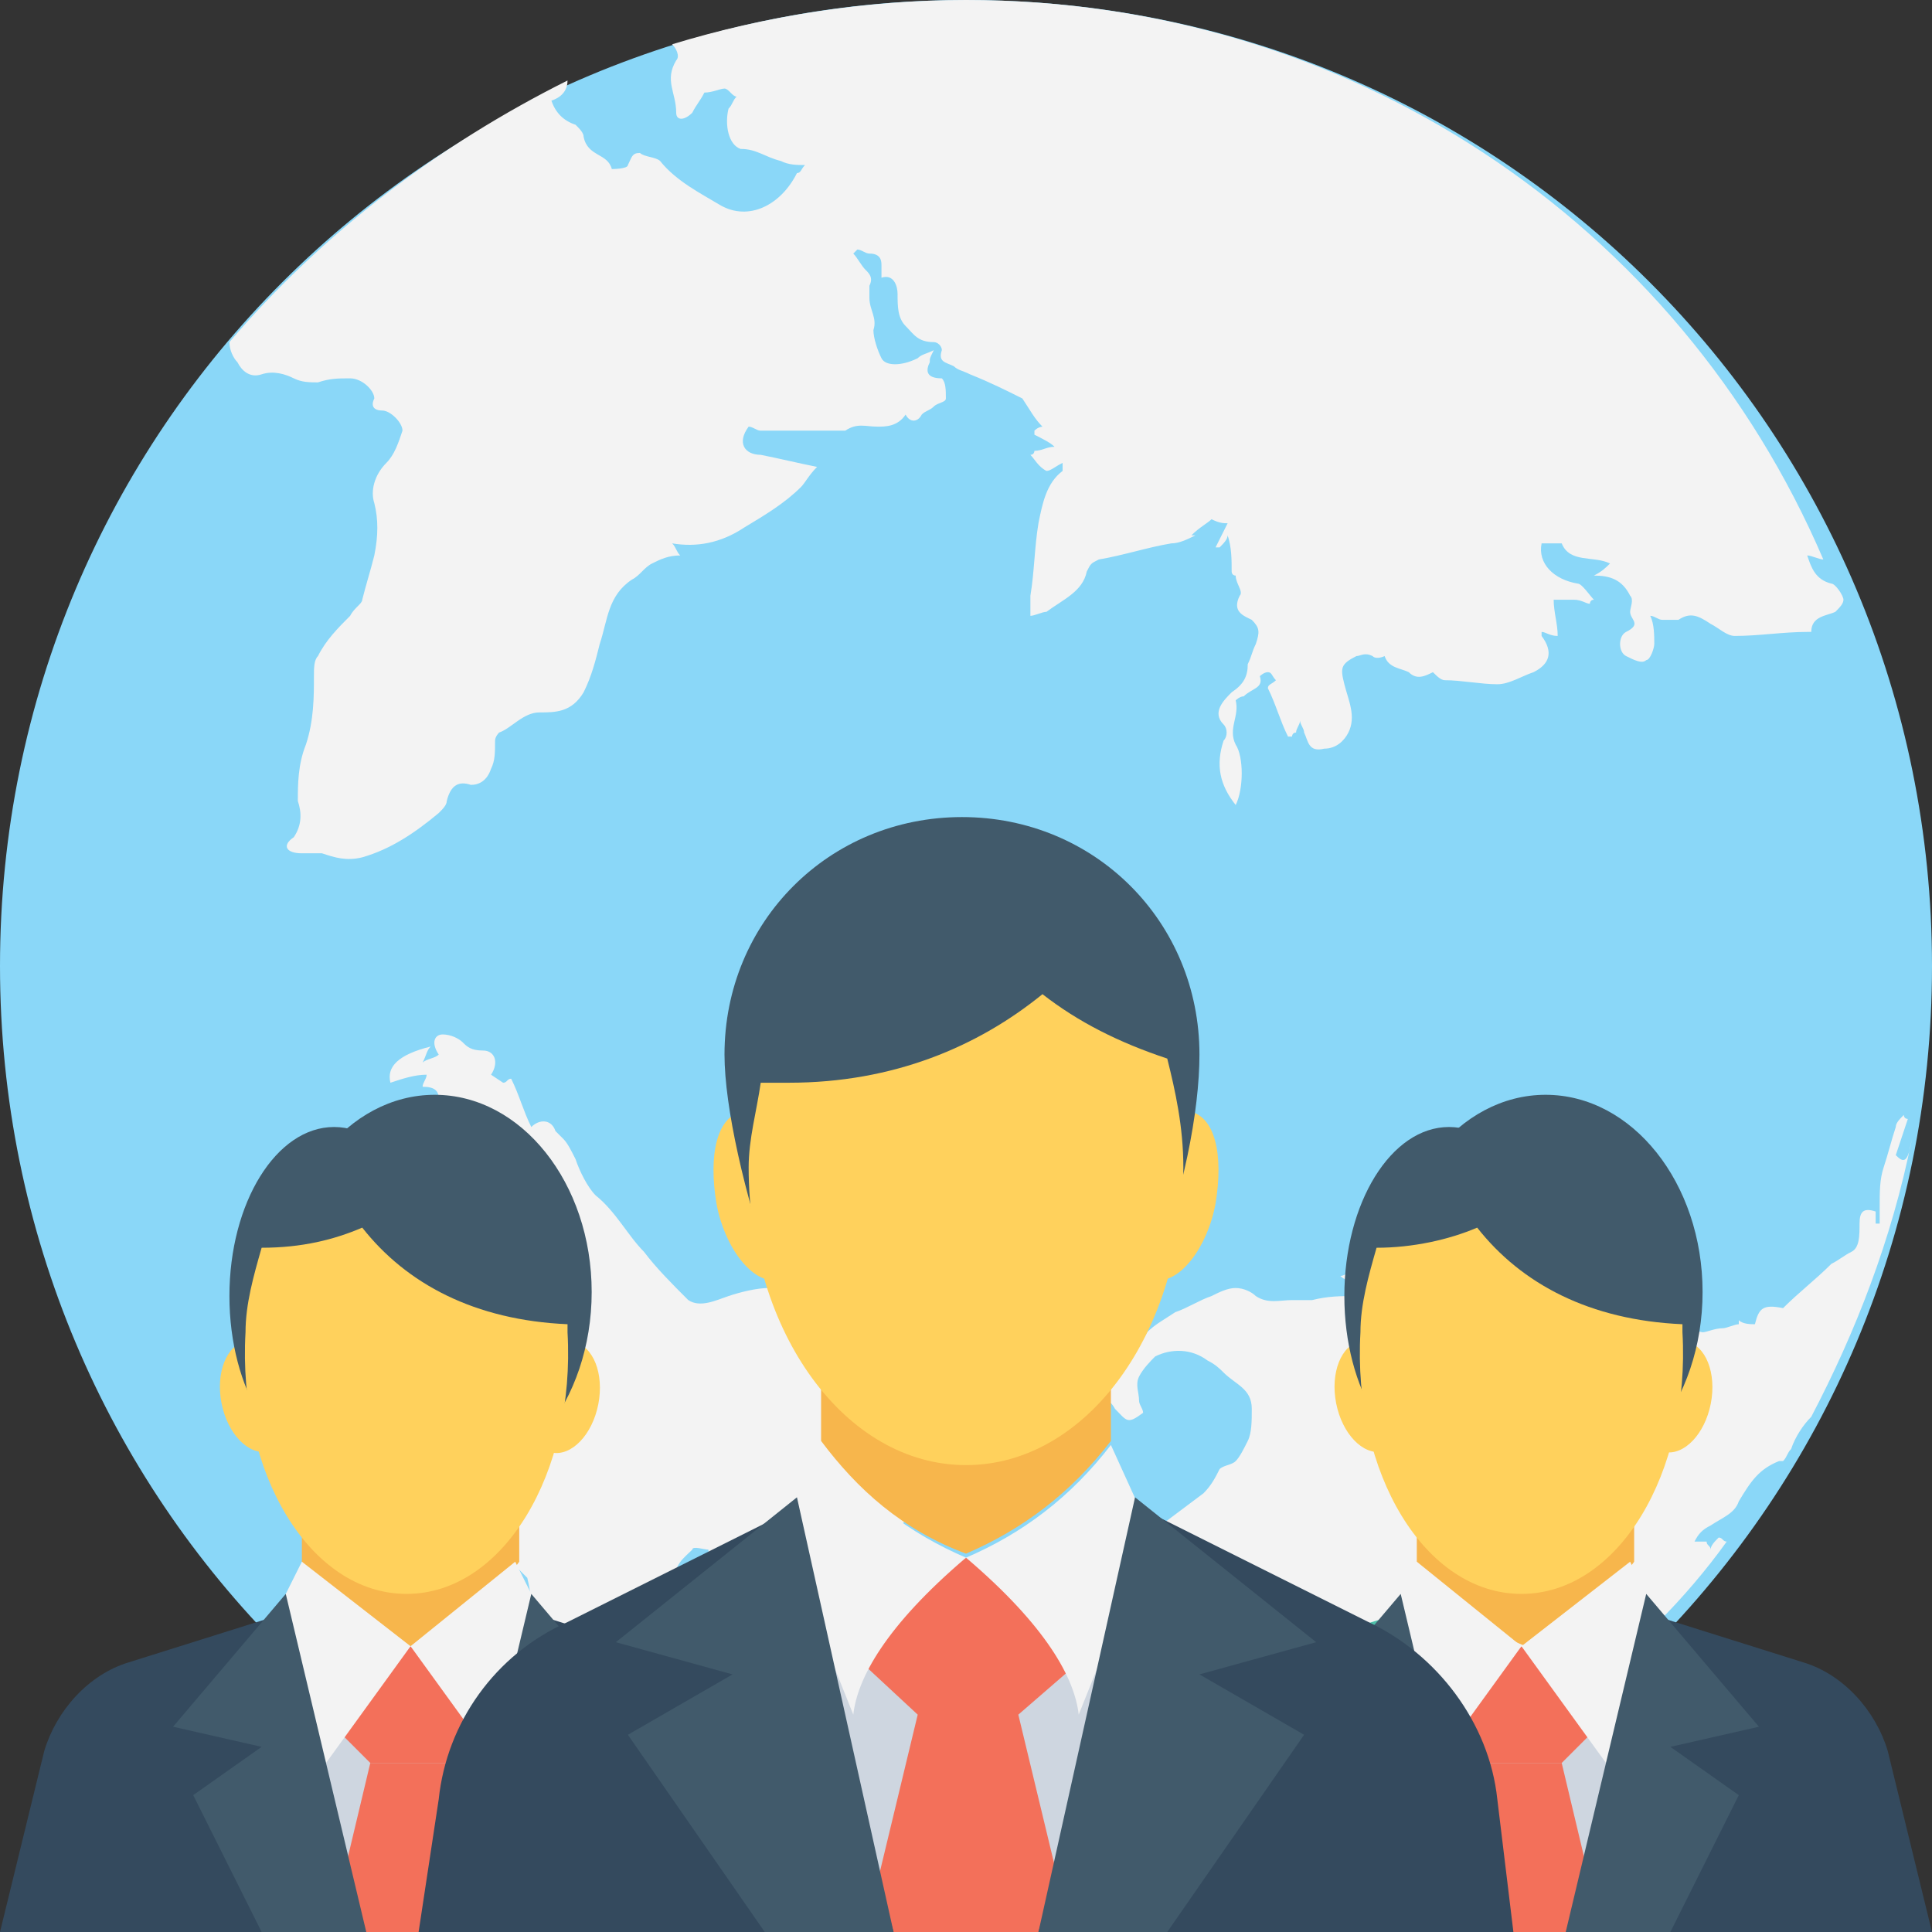 <?xml version="1.0" encoding="iso-8859-1"?>
<!-- Generator: Adobe Illustrator 19.0.0, SVG Export Plug-In . SVG Version: 6.00 Build 0)  -->
<svg version="1.1" id="Layer_1" xmlns="http://www.w3.org/2000/svg" xmlns:xlink="http://www.w3.org/1999/xlink" x="0px" y="0px"
	 viewBox="0 0 512 512" style="enable-background:new 0 0 512 512;" xml:space="preserve">
<rect x="0" y="0" width="512" height="512" fill="#333333" stroke="none"/>
<path style="fill:#8AD7F8;" d="M256,512C114.133,512,0,397.867,0,256S114.133,0,256,0s256,114.133,256,256S397.867,512,256,512z"/>
<g>
	<path style="fill:#F3F3F3;" d="M256,0c-26.667,0-53.333,4.267-77.867,11.733c1.067,1.067,2.133,3.2,1.067,4.267
		c-3.2,5.333,0,8.533,0,13.867c0,2.133,2.133,2.133,4.267,0c1.067-2.133,2.133-3.2,3.2-5.333c2.133,0,4.267-1.067,5.333-1.067
		c1.067,0,2.133,2.133,3.2,2.133c-1.067,1.067-1.067,2.133-2.133,3.2c-1.067,4.267,0,9.6,3.2,10.667c4.267,0,6.4,2.133,10.667,3.2
		c2.133,1.067,4.267,1.067,6.4,1.067c-1.067,1.067-1.067,2.133-2.133,2.133c-4.267,8.533-12.8,12.8-20.267,8.533
		c-5.333-3.2-11.733-6.4-16-11.733c-1.067-1.067-4.267-1.067-5.333-2.133c-2.133,0-2.133,1.067-3.2,3.2
		c0,1.067-4.267,1.067-4.267,1.067c-1.067-4.267-6.4-3.2-7.467-8.533c0-1.067-1.067-2.133-2.133-3.2c-3.2-1.067-5.333-3.2-6.4-6.4
		c3.2-1.067,4.267-3.2,4.267-5.333C116.267,38.4,85.333,61.867,60.8,90.667c0,2.133,1.067,4.267,2.133,5.333
		c1.067,2.133,3.2,4.267,6.4,3.2c3.2-1.067,6.4,0,8.533,1.067c2.133,1.067,4.267,1.067,6.4,1.067c3.2-1.067,5.333-1.067,8.533-1.067
		c3.2,0,6.4,3.2,6.4,5.333c-1.067,2.133,0,3.2,2.133,3.2s5.333,3.2,5.333,5.333c-1.067,3.2-2.133,6.4-4.267,8.533
		c-3.2,3.2-4.267,7.467-3.2,10.667c1.067,4.267,1.067,8.533,0,13.867c-1.067,4.267-2.133,7.467-3.2,11.733
		c0,1.067-2.133,2.133-3.2,4.267c-3.2,3.2-6.4,6.4-8.533,10.667c-1.067,1.067-1.067,3.2-1.067,5.333c0,5.333,0,11.733-2.133,18.133
		c-2.133,5.333-2.133,10.667-2.133,14.933c1.067,3.2,1.067,6.4-1.067,9.6c-3.2,2.133-2.133,4.267,2.133,4.267
		c2.133,0,4.267,0,5.333,0c3.2,1.067,6.4,2.133,10.667,1.067c7.467-2.133,13.867-6.4,20.267-11.733
		c1.067-1.067,2.133-2.133,2.133-3.2c1.067-4.267,3.2-5.333,6.4-4.267c2.133,0,4.267-1.067,5.333-4.267
		c1.067-2.133,1.067-4.267,1.067-7.467c0-1.067,1.067-2.133,1.067-2.133c3.2-1.067,6.4-5.333,10.667-5.333s8.533,0,11.733-5.333
		c2.133-4.267,3.2-8.533,4.267-12.8c2.133-6.4,2.133-12.8,8.533-17.067c2.133-1.067,3.2-3.2,5.333-4.267
		c2.133-1.067,4.267-2.133,7.467-2.133c-1.067-1.067-1.067-2.133-2.133-3.2c6.4,1.067,12.8,0,19.2-4.267
		c5.333-3.2,10.667-6.4,14.933-10.667c1.067-1.067,2.133-3.2,4.267-5.333c-5.333-1.067-9.6-2.133-14.933-3.2
		c-4.267,0-6.4-3.2-3.2-7.467c1.067,0,2.133,1.067,3.2,1.067c6.4,0,12.8,0,20.267,0c1.067,0,2.133,0,2.133,0
		c3.2-2.133,5.333-1.067,8.533-1.067c2.133,0,5.333,0,7.467-3.2c1.067,2.133,3.2,2.133,4.267,0c1.067-1.067,2.133-1.067,3.2-2.133
		c1.067-1.067,3.2-1.067,3.2-2.133c0-2.133,0-4.267-1.067-5.333c-4.267,0-4.267-2.133-3.2-4.267c0-1.067,0-1.067,1.067-3.2
		c-2.133,1.067-3.2,1.067-4.267,2.133c-4.267,2.133-8.533,2.133-9.6,0s-2.133-5.333-2.133-7.467c1.067-3.2-1.067-5.333-1.067-8.533
		c0-1.067,0-2.133,0-3.2c1.067-2.133,0-3.2-1.067-4.267c-1.067-1.067-2.133-3.2-3.2-4.267l1.067-1.067
		c1.067,0,2.133,1.067,3.2,1.067c3.2,0,3.2,2.133,3.2,3.2s0,2.133,0,3.2c3.2-1.067,4.267,2.133,4.267,4.267c0,3.2,0,6.4,2.133,8.533
		c2.133,2.133,3.2,4.267,7.467,4.267c1.067,0,2.133,1.067,2.133,2.133c-1.067,3.2,1.067,3.2,3.2,4.267
		c1.067,1.067,2.133,1.067,4.267,2.133c5.333,2.133,9.6,4.267,13.867,6.4c2.133,3.2,3.2,5.333,5.333,7.467c0,0-1.067,0-2.133,1.067
		c0,0,0,0,0,1.067c2.133,1.067,4.267,2.133,5.333,3.2c-2.133,0-3.2,1.067-5.333,1.067c0,0,0,1.067-1.067,1.067
		c1.067,1.067,2.133,3.2,4.267,4.267c1.067,0,2.133-1.067,4.267-2.133c0,1.067,0,1.067,0,2.133c-4.267,3.2-5.333,8.533-6.4,13.867
		c-1.067,6.4-1.067,12.8-2.133,19.2c0,2.133,0,3.2,0,5.333c1.067,0,3.2-1.067,4.267-1.067l0,0c4.267-3.2,9.6-5.333,10.667-10.667
		c1.067-2.133,1.067-2.133,3.2-3.2c6.4-1.067,12.8-3.2,19.2-4.267c2.133,0,4.267-1.067,6.4-2.133c0,0,0,0-1.067,0
		c2.133-2.133,4.267-3.2,5.333-4.267c2.133,1.067,3.2,1.067,4.267,1.067c-1.067,2.133-2.133,4.267-3.2,6.4h1.067
		c1.067-1.067,2.133-2.133,2.133-3.2c1.067,3.2,1.067,6.4,1.067,9.6c0,0,0,1.067,1.067,1.067c0,2.133,2.133,4.267,1.067,5.333
		c-2.133,4.267,1.067,5.333,3.2,6.4c2.133,2.133,2.133,3.2,1.067,6.4c-1.067,2.133-1.067,3.2-2.133,5.333
		c0,3.2-1.067,5.333-4.267,7.467c-2.133,2.133-5.333,5.333-2.133,8.533c1.067,1.067,1.067,3.2,0,4.267
		c-2.133,6.4-1.067,11.733,3.2,17.067c2.133-4.267,2.133-12.8,0-16c-2.133-4.267,1.067-7.467,0-11.733c0,0,1.067-1.067,2.133-1.067
		c2.133-2.133,5.333-2.133,4.267-5.333c0,0,1.067-1.067,2.133-1.067c1.067,0,1.067,1.067,2.133,2.133
		c-1.067,1.067-2.133,1.067-2.133,2.133c2.133,4.267,3.2,8.533,5.333,12.8h1.067c0,0,0-1.067,1.067-1.067
		c0-1.067,1.067-2.133,1.067-3.2c0,1.067,1.067,2.133,1.067,3.2c1.067,2.133,1.067,5.333,5.333,4.267c3.2,0,5.333-2.133,6.4-4.267
		c2.133-4.267,0-8.533-1.067-12.8c-1.067-4.267-1.067-5.333,3.2-7.467c1.067,0,2.133-1.067,4.267,0c1.067,1.067,3.2,0,3.2,0
		c1.067,3.2,4.267,3.2,6.4,4.267c2.133,2.133,4.267,1.067,6.4,0c1.067,1.067,2.133,2.133,3.2,2.133c4.267,0,9.6,1.067,13.867,1.067
		c3.2,0,6.4-2.133,9.6-3.2c4.267-2.133,5.333-5.333,2.133-9.6v-1.067c1.067,0,2.133,1.067,4.267,1.067c0-3.2-1.067-6.4-1.067-9.6
		c2.133,0,3.2,0,5.333,0s3.2,1.067,4.267,1.067c0,0,0-1.067,1.067-1.067c-1.067-1.067-3.2-4.267-4.267-4.267
		c-6.4-1.067-10.667-5.333-9.6-10.667c2.133,0,3.2,0,5.333,0c2.133,5.333,8.533,3.2,12.8,5.333c-1.067,1.067-2.133,2.133-4.267,3.2
		c4.267,0,7.467,1.067,9.6,5.333c1.067,1.067,0,3.2,0,4.267c0,2.133,3.2,3.2-1.067,5.333c-2.133,1.067-2.133,5.333,0,6.4
		c2.133,1.067,4.267,2.133,5.333,1.067c1.067,0,2.133-3.2,2.133-4.267c0-2.133,0-5.333-1.067-7.467c1.067,0,2.133,1.067,3.2,1.067
		s3.2,0,4.267,0c3.2-2.133,5.333-1.067,8.533,1.067c2.133,1.067,4.267,3.2,6.4,3.2c6.4,0,12.8-1.067,19.2-1.067H480
		c0-4.267,4.267-4.267,6.4-5.333c1.067-1.067,2.133-2.133,2.133-3.2c0-1.067-2.133-4.267-3.2-4.267
		c-4.267-1.067-5.333-4.267-6.4-7.467c1.067,0,3.2,1.067,4.267,1.067C444.8,58.667,357.333,0,256,0z"/>
	<path style="fill:#F3F3F3;" d="M502.4,306.133c1.067-3.2,2.133-6.4,3.2-9.6c0,0-1.067,0-1.067-1.067
		c-1.067,1.067-2.133,2.133-2.133,3.2c-1.067,3.2-2.133,7.467-3.2,10.667s-1.067,6.4-1.067,10.667c0,1.067,0,3.2,0,4.267h-1.067
		c0-1.067,0-2.133,0-3.2c-3.2-1.067-4.267,0-4.267,3.2c0,3.2,0,6.4-2.133,7.467c-2.133,1.067-3.2,2.133-5.333,3.2
		c-4.267,4.267-8.533,7.467-12.8,11.733c-5.333-1.067-6.4,0-7.467,4.267c-1.067,0-3.2,0-4.267-1.067v1.067
		c-1.067,0-3.2,1.067-4.267,1.067c-2.133,0-4.267,1.067-5.333,1.067c-4.267-1.067-8.533-1.067-12.8,0c-1.067,0-3.2,0-4.267-1.067
		v-1.067c-2.133,0-4.267,0-6.4,1.067c-2.133,1.067-3.2,3.2-5.333,1.067c-2.133-1.067-5.333-2.133-6.4-4.267
		c-3.2-5.333-7.467-8.533-12.8-10.667c-1.067,0-3.2,0-5.333,0c-3.2,0-7.467-1.067-10.667-2.133c-1.067,0-2.133,0-2.133,1.067
		c-3.2,4.267-6.4,3.2-9.6,2.133c-5.333-1.067-10.667-3.2-17.067-2.133c-1.067,0-2.133,1.067-3.2,1.067
		c1.067,1.067,2.133,1.067,3.2,2.133c5.333,1.067,9.6,1.067,14.933,2.133v1.067c-2.133,0-4.267,1.067-7.467,1.067
		c-2.133,0-4.267-1.067-6.4-1.067c-4.267,0-7.467,0-11.733,1.067c-2.133,0-3.2,0-5.333,0c-3.2,0-6.4,1.067-9.6-1.067
		c-1.067-1.067-3.2-2.133-5.333-2.133c-2.133,0-4.267,1.067-6.4,2.133c-3.2,1.067-6.4,3.2-9.6,4.267
		c-3.2,2.133-5.333,3.2-7.467,5.333c-1.067,2.133-2.133,3.2-4.267,3.2c-6.4,1.067-11.733,3.2-17.067,7.467c0,0-1.067,0-2.133,0
		c-3.2,0-6.4-1.067-8.533,0c-3.2,0-6.4,2.133-10.667,2.133c-2.133,0-3.2,1.067-3.2,3.2c0,1.067-1.067,3.2-2.133,4.267
		c-3.2,0-6.4,1.067-8.533-1.067c-4.267-3.2-6.4-7.467-5.333-13.867c0-3.2-1.067-6.4-4.267-8.533c-1.067,0-2.133,0-3.2,0
		c0-1.067-1.067-3.2-1.067-4.267c-1.067-1.067-2.133-2.133-4.267-3.2c-4.267-1.067-7.467-1.067-11.733-2.133
		c-4.267,3.2-8.533,1.067-13.867,1.067c-3.2,0-7.467,1.067-10.667,2.133c-3.2,1.067-7.467,3.2-10.667,1.067
		c-4.267-4.267-8.533-8.533-11.733-12.8c-4.267-4.267-7.467-10.667-12.8-14.933c-2.133-2.133-4.267-6.4-5.333-9.6
		c-1.067-2.133-2.133-4.267-3.2-5.333c-1.067-1.067-1.067-1.067-2.133-2.133c-1.067-3.2-4.267-3.2-6.4-1.067
		c-2.133-4.267-3.2-8.533-5.333-12.8c-1.067,0-1.067,1.067-2.133,1.067l-3.2-2.133c2.133-3.2,1.067-6.4-2.133-6.4
		c-3.2,0-4.267-1.067-5.333-2.133c-1.067-1.067-3.2-2.133-5.333-2.133s-3.2,2.133-1.067,5.333c-1.067,1.067-3.2,1.067-4.267,2.133
		c1.067-2.133,1.067-3.2,2.133-4.267c-8.533,2.133-11.733,5.333-10.667,9.6c3.2-1.067,6.4-2.133,9.6-2.133
		c0,1.067-1.067,2.133-1.067,3.2c3.2,0,4.267,1.067,4.267,3.2c0,3.2,0,7.467,0,10.667c2.133-1.067,4.267-1.067,6.4-2.133
		c0,4.267,1.067,8.533,1.067,12.8c1.067,0,1.067,0,1.067,0c1.067,1.067,3.2,1.067,4.267,2.133c-1.067,1.067-2.133,1.067-2.133,2.133
		s0,3.2,0,4.267c0,0,2.133,1.067,3.2,1.067c-2.133,3.2-4.267,7.467-6.4,10.667c-1.067,2.133-1.067,4.267,2.133,5.333
		c1.067,0,1.067,0,2.133,0c0,1.067,0,2.133,0,3.2c2.133,0,3.2-1.067,4.267-1.067s3.2-1.067,4.267-1.067s1.067,0,2.133,0
		l-1.067,1.067c-1.067,1.067-2.133,1.067-3.2,2.133c-2.133-2.133-5.333-1.067-9.6,3.2c-2.133,2.133,0,4.267,1.067,6.4
		c1.067,3.2,1.067,7.467,2.133,10.667c0,0,0,0,0,1.067c-2.133,3.2-1.067,8.533,1.067,10.667c3.2,2.133,3.2,4.267,2.133,7.467
		c-1.067,2.133-2.133,4.267-2.133,6.4c-1.067,3.2-4.267,5.333-2.133,10.667c2.133,6.4,5.333,12.8,10.667,17.067
		c1.067,1.067,2.133,2.133,2.133,2.133c1.067,4.267,1.067,7.467,1.067,11.733c0,3.2,4.267,8.533,7.467,8.533
		c1.067,0,2.133,0,2.133-1.067c2.133-3.2,4.267-2.133,7.467-3.2c2.133-1.067,4.267-2.133,6.4-3.2c1.067-1.067,2.133-3.2,3.2-4.267
		c1.067-1.067,1.067-3.2,2.133-4.267c0-1.067,1.067-1.067,2.133-1.067l0,0c0,1.067,0,2.133,0,3.2
		c2.133-1.067,4.267-2.133,5.333-2.133c2.133,0,2.133-1.067,2.133-3.2c-1.067-4.267,2.133-6.4,4.267-8.533c0-1.067,3.2,0,4.267,0
		c0,2.133,1.067,4.267,0,6.4c0,3.2,3.2,3.2,4.267,4.267c4.267,3.2,10.667,3.2,14.933-2.133c2.133-3.2,5.333-5.333,10.667-4.267
		c2.133,0,3.2-1.067,5.333-2.133c1.067-1.067,2.133-1.067,4.267-2.133c0,1.067,0,1.067,0,1.067c2.133,0,4.267,0,6.4-1.067
		c0-3.2,0-5.333,4.267-6.4c1.067,0,2.133-1.067,2.133-2.133c0,0,1.067-1.067,2.133-1.067c2.133,0,3.2-2.133,4.267-3.2
		c3.2-3.2-1.067-3.2-1.067-4.267c0-1.067,0-1.067-1.067-3.2c2.133,1.067,3.2,2.133,5.333,3.2c1.067,0,2.133,1.067,2.133,0
		c2.133-1.067,3.2-8.533,2.133-10.667c-1.067-3.2,0-4.267,2.133-5.333c1.067,0,2.133-1.067,3.2-2.133
		c1.067-1.067,1.067-3.2,3.2-5.333c2.133-2.133,7.467-2.133,10.667,0c2.133,2.133,3.2,3.2,5.333,5.333
		c1.067,0,2.133,1.067,2.133,1.067c2.133-1.067,4.267-2.133,5.333-4.267c2.133-1.067,3.2-3.2,4.267-4.267
		c2.133,2.133,4.267,3.2,5.333,5.333c3.2,3.2,3.2,4.267,7.467,1.067c0-1.067-1.067-2.133-1.067-3.2c0-2.133-1.067-4.267,0-6.4
		c1.067-2.133,3.2-4.267,4.267-5.333c4.267-2.133,9.6-2.133,13.867,1.067c2.133,1.067,3.2,2.133,4.267,3.2
		c3.2,3.2,7.467,4.267,7.467,9.6c0,3.2,0,6.4-1.067,8.533c-1.067,2.133-2.133,4.267-3.2,5.333c-1.067,1.067-3.2,1.067-4.267,2.133
		c-1.067,2.133-2.133,4.267-4.267,6.4c-4.267,3.2-8.533,6.4-12.8,9.6c4.267,3.2,5.333,8.533,3.2,14.933
		c-1.067,2.133,0,4.267,1.067,6.4c1.067,2.133,3.2,3.2,3.2,5.333c0,3.2,0,6.4,0,8.533c0,2.133-1.067,3.2-2.133,4.267
		c0,1.067-1.067,1.067-1.067,2.133c0,1.067,1.067,3.2,2.133,4.267c1.067,3.2-2.133,12.8-5.333,14.933l0,0
		c0-1.067-1.067-2.133-2.133-3.2c-2.133,6.4-4.267,10.667-6.4,17.067c2.133,0,2.133,0,3.2,0c0-6.4,5.333-9.6,9.6-6.4
		c0,1.067-1.067,2.133-1.067,3.2c6.4,0,6.4-6.4,9.6-10.667c-1.067,3.2-1.067,6.4-2.133,7.467c-3.2,4.267-6.4,7.467-9.6,11.733
		c-1.067,1.067-1.067,2.133-2.133,4.267c-1.067,2.133-2.133,4.267-3.2,7.467c0,1.067-1.067,2.133,0,2.133
		c1.067,1.067,2.133,2.133,3.2,2.133c2.133,0,5.333-1.067,7.467-2.133c3.2-1.067,5.333-3.2,8.533-4.267
		c1.067,1.067,1.067,2.133,2.133,2.133h1.067c3.2-1.067,6.4-2.133,10.667-3.2V492.8c0-1.067,0-2.133,0-3.2
		c2.133-2.133,4.267-4.267,6.4-6.4c4.267,4.267,4.267,4.267,8.533,1.067c0,0,1.067,0,2.133,0c2.133-1.067,4.267-3.2,6.4-4.267
		c2.133-2.133,4.267-4.267,6.4-6.4c5.333-2.133,10.667-4.267,16-6.4c0,0,0,1.067,1.067,1.067c0,2.133-1.067,4.267-1.067,6.4
		c3.2-2.133,6.4-4.267,9.6-5.333c0-1.067,0-1.067,0-2.133c0-2.133,2.133-3.2,4.267-3.2c1.067,0,2.133,0,3.2,1.067L400,464
		c0-1.067,0-2.133,0-2.133c2.133-1.067,4.267-1.067,6.4-2.133l0,0c3.2-2.133,6.4-4.267,8.533-6.4l0,0c-1.067,0-2.133,0-3.2,0
		c-1.067,1.067-2.133,2.133-3.2,3.2h-1.067c0-2.133,1.067-4.267,0-6.4c0-1.067-1.067-2.133,0-3.2c1.067,0,2.133,1.067,3.2,2.133
		c1.067,3.2,3.2,2.133,4.267,0C416,448,416,446.933,416,445.867c0,0,0,0-1.067,0c-1.067,1.067-2.133,2.133-3.2,2.133
		c0,0,0-1.067-1.067-1.067c3.2-4.267,6.4-8.533,9.6-11.733c3.2-3.2,7.467-6.4,11.733-9.6c-1.067,3.2-2.133,6.4-5.333,6.4
		c-1.067,0-2.133,2.133-3.2,3.2c0,1.067,0,2.133,1.067,4.267c3.2-2.133,6.4-3.2,8.533-3.2c2.133-2.133,4.267-4.267,5.333-5.333
		c0,0,0,0,0-1.067h1.067c6.4-6.4,12.8-13.867,18.133-21.333c-1.067,0-1.067-1.067-2.133-1.067c-1.067,1.067-2.133,2.133-2.133,3.2
		c0-1.067-1.067-1.067-1.067-2.133c-1.067,0-2.133,0-3.2,0c1.067-2.133,2.133-3.2,4.267-4.267c3.2-2.133,6.4-3.2,7.467-6.4
		c3.2-5.333,5.333-8.533,10.667-10.667c0,0,0,0,1.067,0c1.067-1.067,1.067-2.133,2.133-3.2c1.067-3.2,3.2-6.4,5.333-8.533
		c11.733-22.4,21.333-46.933,26.667-73.6C505.6,308.267,504.533,308.267,502.4,306.133z"/>
</g>
<path style="fill:#344A5E;" d="M440.533,428.8l37.333,11.733c10.667,3.2,19.2,12.8,22.4,23.467L512,512h-94.933L440.533,428.8z"/>
<path style="fill:#4EC0AA;" d="M366.933,428.8L329.6,440.533c-10.667,3.2-19.2,12.8-22.4,23.467l-11.733,48H390.4L366.933,428.8z"/>
<g>
	
		<ellipse transform="matrix(-0.193 0.981 -0.981 -0.193 892.983 6.067)" style="fill:#FFD15C;" cx="443.996" cy="370.374" rx="14.934" ry="9.6"/>
	
		<ellipse transform="matrix(-0.193 -0.981 0.981 -0.193 70.685 798.273)" style="fill:#FFD15C;" cx="363.723" cy="370.059" rx="14.934" ry="9.6"/>
</g>
<rect x="376.533" y="453.333" style="fill:#CED6E0;" width="53.333" height="46.933"/>
<g>
	<polygon style="fill:#F3705A;" points="413.867,467.2 424.533,456.533 403.2,436.267 381.867,456.533 393.6,467.2 	"/>
	<polygon style="fill:#F3705A;" points="424.533,512 413.867,467.2 393.6,467.2 382.933,512 	"/>
</g>
<path style="fill:#F7B64C;" d="M375.467,401.067v12.8c6.4,9.6,16,17.067,28.8,22.4c10.667-4.267,21.333-11.733,28.8-22.4v-12.8
	H375.467z"/>
<polygon style="fill:#F3F3F3;" points="432,413.867 403.2,436.267 425.6,467.2 440.533,430.933 "/>
<polygon style="fill:#415A6B;" points="442.667,512 460.8,475.733 442.667,462.933 466.133,457.6 436.267,422.4 414.933,512 "/>
<polygon style="fill:#F3F3F3;" points="375.467,413.867 403.2,436.267 380.8,467.2 366.933,430.933 "/>
<g>
	<polygon style="fill:#415A6B;" points="345.6,475.733 364.8,512 392.533,512 371.2,422.4 341.333,457.6 364.8,462.933 	"/>
	<ellipse style="fill:#415A6B;" cx="409.6" cy="342.4" rx="41.6" ry="52.267"/>
	<ellipse style="fill:#415A6B;" cx="384" cy="343.467" rx="27.733" ry="44.8"/>
</g>
<path style="fill:#FFD15C;" d="M391.467,325.333c11.733,14.933,29.867,24.533,54.4,25.6c0,1.067,0,1.067,0,2.133
	C448,390.4,428.8,422.4,403.2,422.4c-25.6,0-44.8-32-42.667-69.333c0-7.467,2.133-14.933,4.267-22.4
	C374.4,330.667,384,328.533,391.467,325.333z"/>
<g>
	<path style="fill:#344A5E;" d="M145.067,428.8l37.333,11.733c10.667,3.2,19.2,12.8,22.4,23.467l11.733,48H121.6L145.067,428.8z"/>
	<path style="fill:#344A5E;" d="M71.467,428.8l-37.333,11.733c-10.667,3.2-19.2,12.8-22.4,23.467L0,512h94.933L71.467,428.8z"/>
</g>
<g>
	
		<ellipse transform="matrix(-0.193 0.981 -0.981 -0.193 541.326 295.551)" style="fill:#FFD15C;" cx="149.084" cy="370.457" rx="14.934" ry="9.6"/>
	
		<ellipse transform="matrix(-0.193 -0.981 0.981 -0.193 -281.789 508.407)" style="fill:#FFD15C;" cx="68.245" cy="370.121" rx="14.934" ry="9.6"/>
</g>
<rect x="82.133" y="453.333" style="fill:#CED6E0;" width="53.333" height="46.933"/>
<g>
	<polygon style="fill:#F3705A;" points="118.4,467.2 130.133,456.533 108.8,436.267 87.467,456.533 98.133,467.2 	"/>
	<polygon style="fill:#F3705A;" points="129.067,512 118.4,467.2 98.133,467.2 87.467,512 	"/>
</g>
<path style="fill:#F7B64C;" d="M80,401.067v12.8c6.4,9.6,16,17.067,28.8,22.4c10.667-4.267,21.333-11.733,28.8-22.4v-12.8H80z"/>
<polygon style="fill:#F3F3F3;" points="136.533,413.867 108.8,436.267 131.2,467.2 145.067,430.933 "/>
<polygon style="fill:#415A6B;" points="147.2,512 166.4,475.733 147.2,462.933 170.667,457.6 140.8,422.4 119.467,512 "/>
<polygon style="fill:#F3F3F3;" points="80,413.867 108.8,436.267 86.4,467.2 71.467,430.933 "/>
<g>
	<polygon style="fill:#415A6B;" points="51.2,475.733 69.333,512 97.067,512 75.733,422.4 45.867,457.6 69.333,462.933 	"/>
	<ellipse style="fill:#415A6B;" cx="115.2" cy="342.4" rx="41.6" ry="52.267"/>
	<ellipse style="fill:#415A6B;" cx="88.533" cy="343.467" rx="27.733" ry="44.8"/>
</g>
<path style="fill:#FFD15C;" d="M96,325.333c11.733,14.933,29.867,24.533,54.4,25.6c0,1.067,0,1.067,0,2.133
	c2.133,37.333-17.067,69.333-42.667,69.333s-44.8-32-42.667-69.333c0-7.467,2.133-14.933,4.267-22.4
	C80,330.667,88.533,328.533,96,325.333z"/>
<rect x="220.8" y="435.2" style="fill:#CED6E0;" width="70.4" height="62.933"/>
<path style="fill:#F3705A;" d="M269.867,454.4l13.867,57.6h-54.4l13.867-57.6l-14.933-13.867c0,0,18.133-27.733,28.8-27.733
	c9.6,0,28.8,27.733,28.8,27.733L269.867,454.4z"/>
<path style="fill:#F7B64C;" d="M217.6,364.8v17.067c9.6,12.8,21.333,23.467,38.4,29.867c14.933-6.4,27.733-16,38.4-29.867V364.8
	H217.6z"/>
<g>
	<path style="fill:#FFD15C;" d="M322.133,318.933c-2.133,11.733-9.6,21.333-16,20.267c-6.4-1.067-9.6-11.733-7.467-24.533
		c2.133-12.8,9.6-21.333,16-20.267C322.133,295.467,324.267,306.133,322.133,318.933z"/>
	<path style="fill:#FFD15C;" d="M189.867,318.933c2.133,11.733,9.6,21.333,16,20.267c6.4-1.067,9.6-11.733,7.467-24.533
		c-2.133-12.8-9.6-21.333-16-20.267C189.867,295.467,187.733,306.133,189.867,318.933z"/>
</g>
<path style="fill:#415A6B;" d="M305.067,338.133c8.533-21.333,12.8-43.733,12.8-58.667c0-35.2-27.733-62.933-62.933-62.933
	S192,244.267,192,279.467c0,13.867,5.333,37.333,12.8,58.667H305.067z"/>
<g>
	<path style="fill:#344A5E;" d="M401.067,512l-4.267-35.2c-2.133-20.267-16-38.4-34.133-46.933L307.2,402.133L275.2,512H401.067z"/>
	<path style="fill:#344A5E;" d="M236.8,512l-30.933-109.867L150.4,429.867c-19.2,8.533-32,26.667-34.133,46.933l-5.333,35.2H236.8z"
		/>
</g>
<path style="fill:#FFD15C;" d="M276.267,263.467c-17.067,13.867-39.467,23.467-67.2,23.467c-2.133,0-5.333,0-7.467,0
	c-1.067,7.467-3.2,14.933-3.2,22.4c0,43.733,25.6,78.933,57.6,78.933s57.6-35.2,57.6-78.933c0-10.667-2.133-20.267-4.267-28.8
	C296.533,276.267,285.867,270.933,276.267,263.467z"/>
<path style="fill:#F3F3F3;" d="M294.4,382.933C283.733,396.8,270.933,406.4,256,412.8c21.333,18.133,28.8,32,29.867,41.6l19.2-48
	L294.4,382.933z"/>
<polygon style="fill:#415A6B;" points="309.333,512 345.6,459.733 317.867,443.733 348.8,435.2 300.8,396.8 275.2,512 "/>
<path style="fill:#F3F3F3;" d="M217.6,382.933C228.267,396.8,241.067,406.4,256,412.8c-21.333,18.133-28.8,32-29.867,41.6l-19.2-48
	L217.6,382.933z"/>
<polygon style="fill:#415A6B;" points="202.667,512 166.4,459.733 194.133,443.733 163.2,435.2 211.2,396.8 236.8,512 "/>
<g>
</g>
<g>
</g>
<g>
</g>
<g>
</g>
<g>
</g>
<g>
</g>
<g>
</g>
<g>
</g>
<g>
</g>
<g>
</g>
<g>
</g>
<g>
</g>
<g>
</g>
<g>
</g>
<g>
</g>
</svg>
